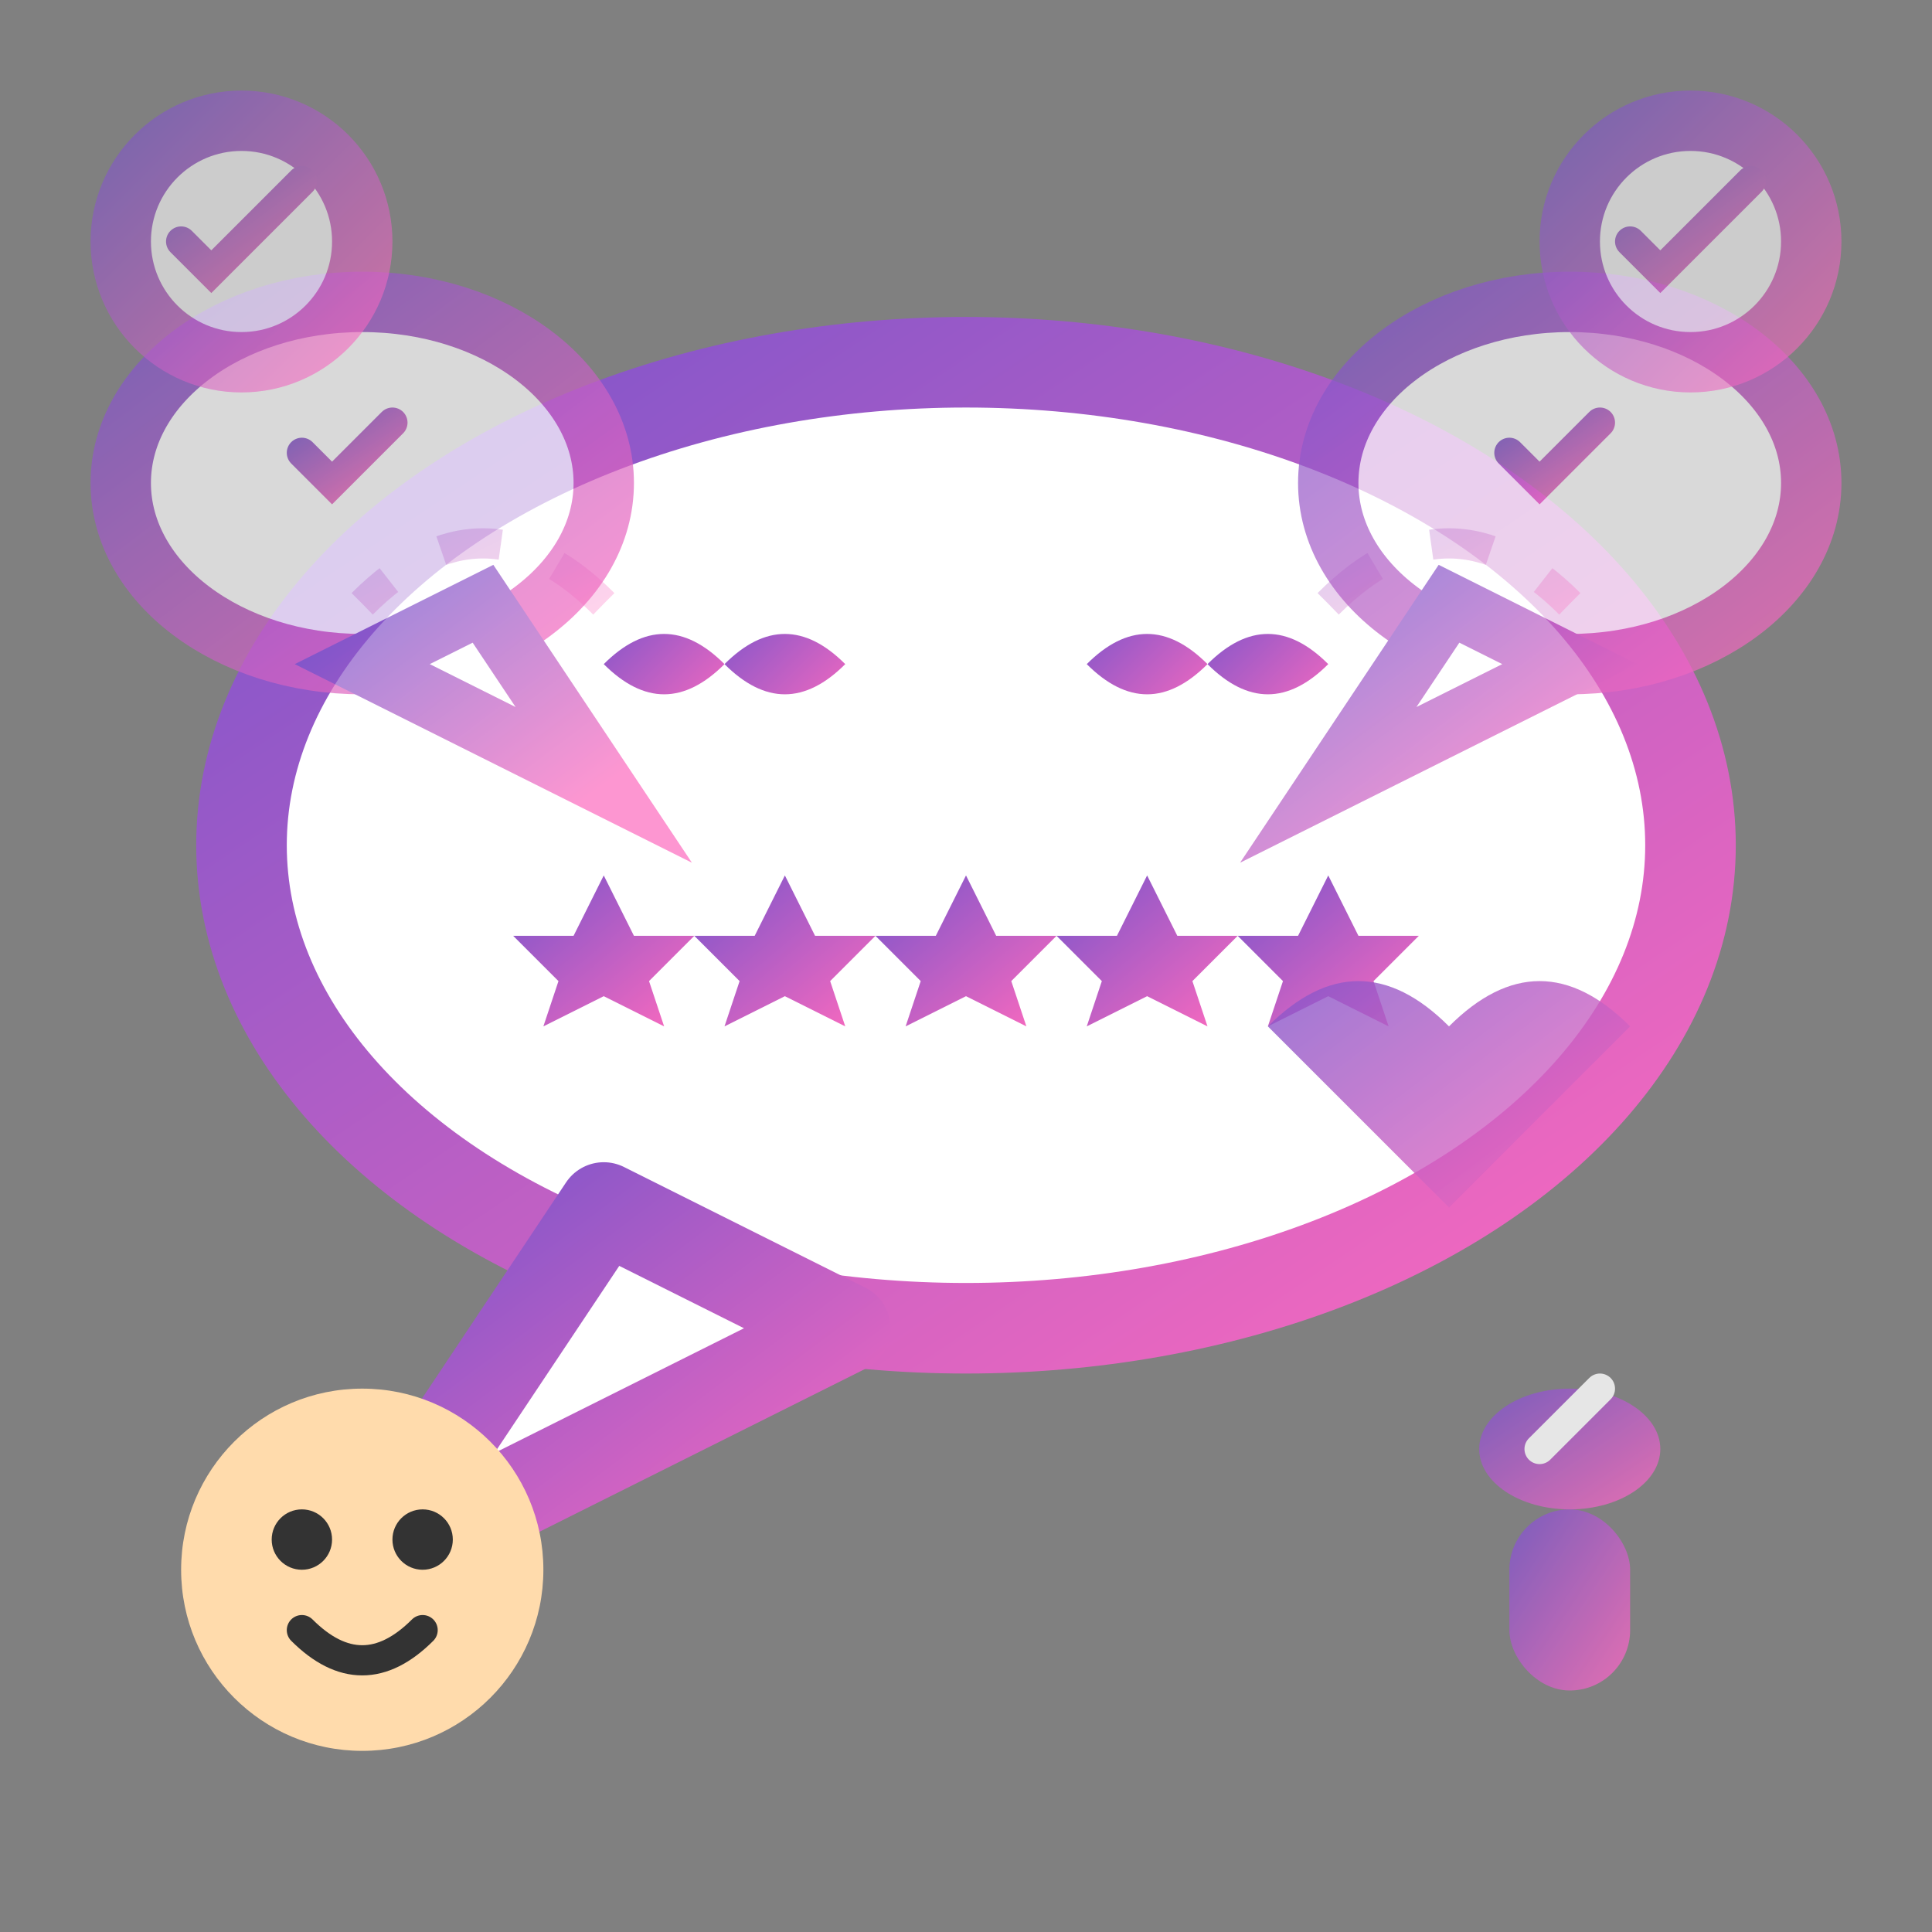 <svg width="64" height="64" viewBox="0 0 64 64" fill="none" xmlns="http://www.w3.org/2000/svg">
  <rect x="0" y="0" width="64" height="64" fill="#808080" stroke="none"/>
  <defs>
    <linearGradient id="testimonialsGradient" x1="0%" y1="0%" x2="100%" y2="100%">
      <stop offset="0%" style="stop-color:#7954CB;stop-opacity:1" />
      <stop offset="100%" style="stop-color:#FC6ABE;stop-opacity:1" />
    </linearGradient>
  </defs>
  
  <!-- Main speech bubble -->
  <ellipse cx="32" cy="28" rx="24" ry="16" fill="white" stroke="url(#testimonialsGradient)" stroke-width="3"/>
  <path d="M 20 40 L 12 52 L 28 44 Z" fill="white" stroke="url(#testimonialsGradient)" stroke-width="3" stroke-linejoin="round"/>
  
  <!-- Quote marks -->
  <g transform="translate(24, 22)">
    <path d="M 0 0 Q -2 -2 -4 0 Q -2 2 0 0" fill="url(#testimonialsGradient)"/>
    <path d="M 4 0 Q 2 -2 0 0 Q 2 2 4 0" fill="url(#testimonialsGradient)"/>
  </g>
  
  <g transform="translate(40, 22)">
    <path d="M 0 0 Q -2 -2 -4 0 Q -2 2 0 0" fill="url(#testimonialsGradient)"/>
    <path d="M 4 0 Q 2 -2 0 0 Q 2 2 4 0" fill="url(#testimonialsGradient)"/>
  </g>
  
  <!-- Five stars rating -->
  <g transform="translate(32, 32)">
    <g transform="translate(-12, 0)">
      <path d="M 0 -3 L 1 -1 L 3 -1 L 1.5 0.5 L 2 2 L 0 1 L -2 2 L -1.5 0.5 L -3 -1 L -1 -1 Z" fill="url(#testimonialsGradient)"/>
    </g>
    <g transform="translate(-6, 0)">
      <path d="M 0 -3 L 1 -1 L 3 -1 L 1.5 0.5 L 2 2 L 0 1 L -2 2 L -1.5 0.5 L -3 -1 L -1 -1 Z" fill="url(#testimonialsGradient)"/>
    </g>
    <g transform="translate(0, 0)">
      <path d="M 0 -3 L 1 -1 L 3 -1 L 1.5 0.5 L 2 2 L 0 1 L -2 2 L -1.5 0.5 L -3 -1 L -1 -1 Z" fill="url(#testimonialsGradient)"/>
    </g>
    <g transform="translate(6, 0)">
      <path d="M 0 -3 L 1 -1 L 3 -1 L 1.5 0.5 L 2 2 L 0 1 L -2 2 L -1.5 0.5 L -3 -1 L -1 -1 Z" fill="url(#testimonialsGradient)"/>
    </g>
    <g transform="translate(12, 0)">
      <path d="M 0 -3 L 1 -1 L 3 -1 L 1.5 0.5 L 2 2 L 0 1 L -2 2 L -1.5 0.5 L -3 -1 L -1 -1 Z" fill="url(#testimonialsGradient)"/>
    </g>
  </g>
  
  <!-- Client avatar -->
  <g transform="translate(12, 52)">
    <circle cx="0" cy="0" r="6" fill="#ffdbac"/>
    <circle cx="-2" cy="-1" r="1" fill="#333"/>
    <circle cx="2" cy="-1" r="1" fill="#333"/>
    <path d="M -2 2 Q 0 4 2 2" stroke="#333" stroke-width="1" fill="none" stroke-linecap="round"/>
  </g>
  
  <!-- Additional testimonial bubbles (smaller) -->
  <g opacity="0.7">
    <!-- Bubble 2 -->
    <ellipse cx="52" cy="16" rx="8" ry="6" fill="white" stroke="url(#testimonialsGradient)" stroke-width="2"/>
    <path d="M 48 20 L 44 26 L 52 22 Z" fill="white" stroke="url(#testimonialsGradient)" stroke-width="2"/>
    <g transform="translate(52, 16)">
      <path d="M -2 -1 L -1 0 L 1 -2" stroke="url(#testimonialsGradient)" stroke-width="1" fill="none" stroke-linecap="round"/>
    </g>
    
    <!-- Bubble 3 -->
    <ellipse cx="12" cy="16" rx="8" ry="6" fill="white" stroke="url(#testimonialsGradient)" stroke-width="2"/>
    <path d="M 16 20 L 20 26 L 12 22 Z" fill="white" stroke="url(#testimonialsGradient)" stroke-width="2"/>
    <g transform="translate(12, 16)">
      <path d="M -2 -1 L -1 0 L 1 -2" stroke="url(#testimonialsGradient)" stroke-width="1" fill="none" stroke-linecap="round"/>
    </g>
  </g>
  
  <!-- Success indicators -->
  <g opacity="0.8">
    <!-- Thumbs up -->
    <g transform="translate(52, 48)">
      <rect x="-2" y="2" width="4" height="6" fill="url(#testimonialsGradient)" rx="2"/>
      <ellipse cx="0" cy="0" rx="3" ry="2" fill="url(#testimonialsGradient)"/>
      <path d="M -1 0 L 1 -2" stroke="white" stroke-width="1" stroke-linecap="round"/>
    </g>
    
    <!-- Heart -->
    <g transform="translate(48, 32)">
      <path d="M 0 2 Q -3 -1 -6 2 Q -3 5 0 8 Q 3 5 6 2 Q 3 -1 0 2 Z" fill="url(#testimonialsGradient)"/>
    </g>
  </g>
  
  <!-- Connecting lines -->
  <g opacity="0.3">
    <path d="M 20 20 Q 16 16 12 20" stroke="url(#testimonialsGradient)" stroke-width="1" fill="none" stroke-dasharray="2,2"/>
    <path d="M 44 20 Q 48 16 52 20" stroke="url(#testimonialsGradient)" stroke-width="1" fill="none" stroke-dasharray="2,2"/>
  </g>
  
  <!-- Trust badges -->
  <g opacity="0.6">
    <circle cx="8" cy="8" r="4" fill="white" stroke="url(#testimonialsGradient)" stroke-width="2"/>
    <path d="M 6 8 L 7 9 L 10 6" stroke="url(#testimonialsGradient)" stroke-width="1" fill="none" stroke-linecap="round"/>
    
    <circle cx="56" cy="8" r="4" fill="white" stroke="url(#testimonialsGradient)" stroke-width="2"/>
    <path d="M 54 8 L 55 9 L 58 6" stroke="url(#testimonialsGradient)" stroke-width="1" fill="none" stroke-linecap="round"/>
  </g>
</svg>
